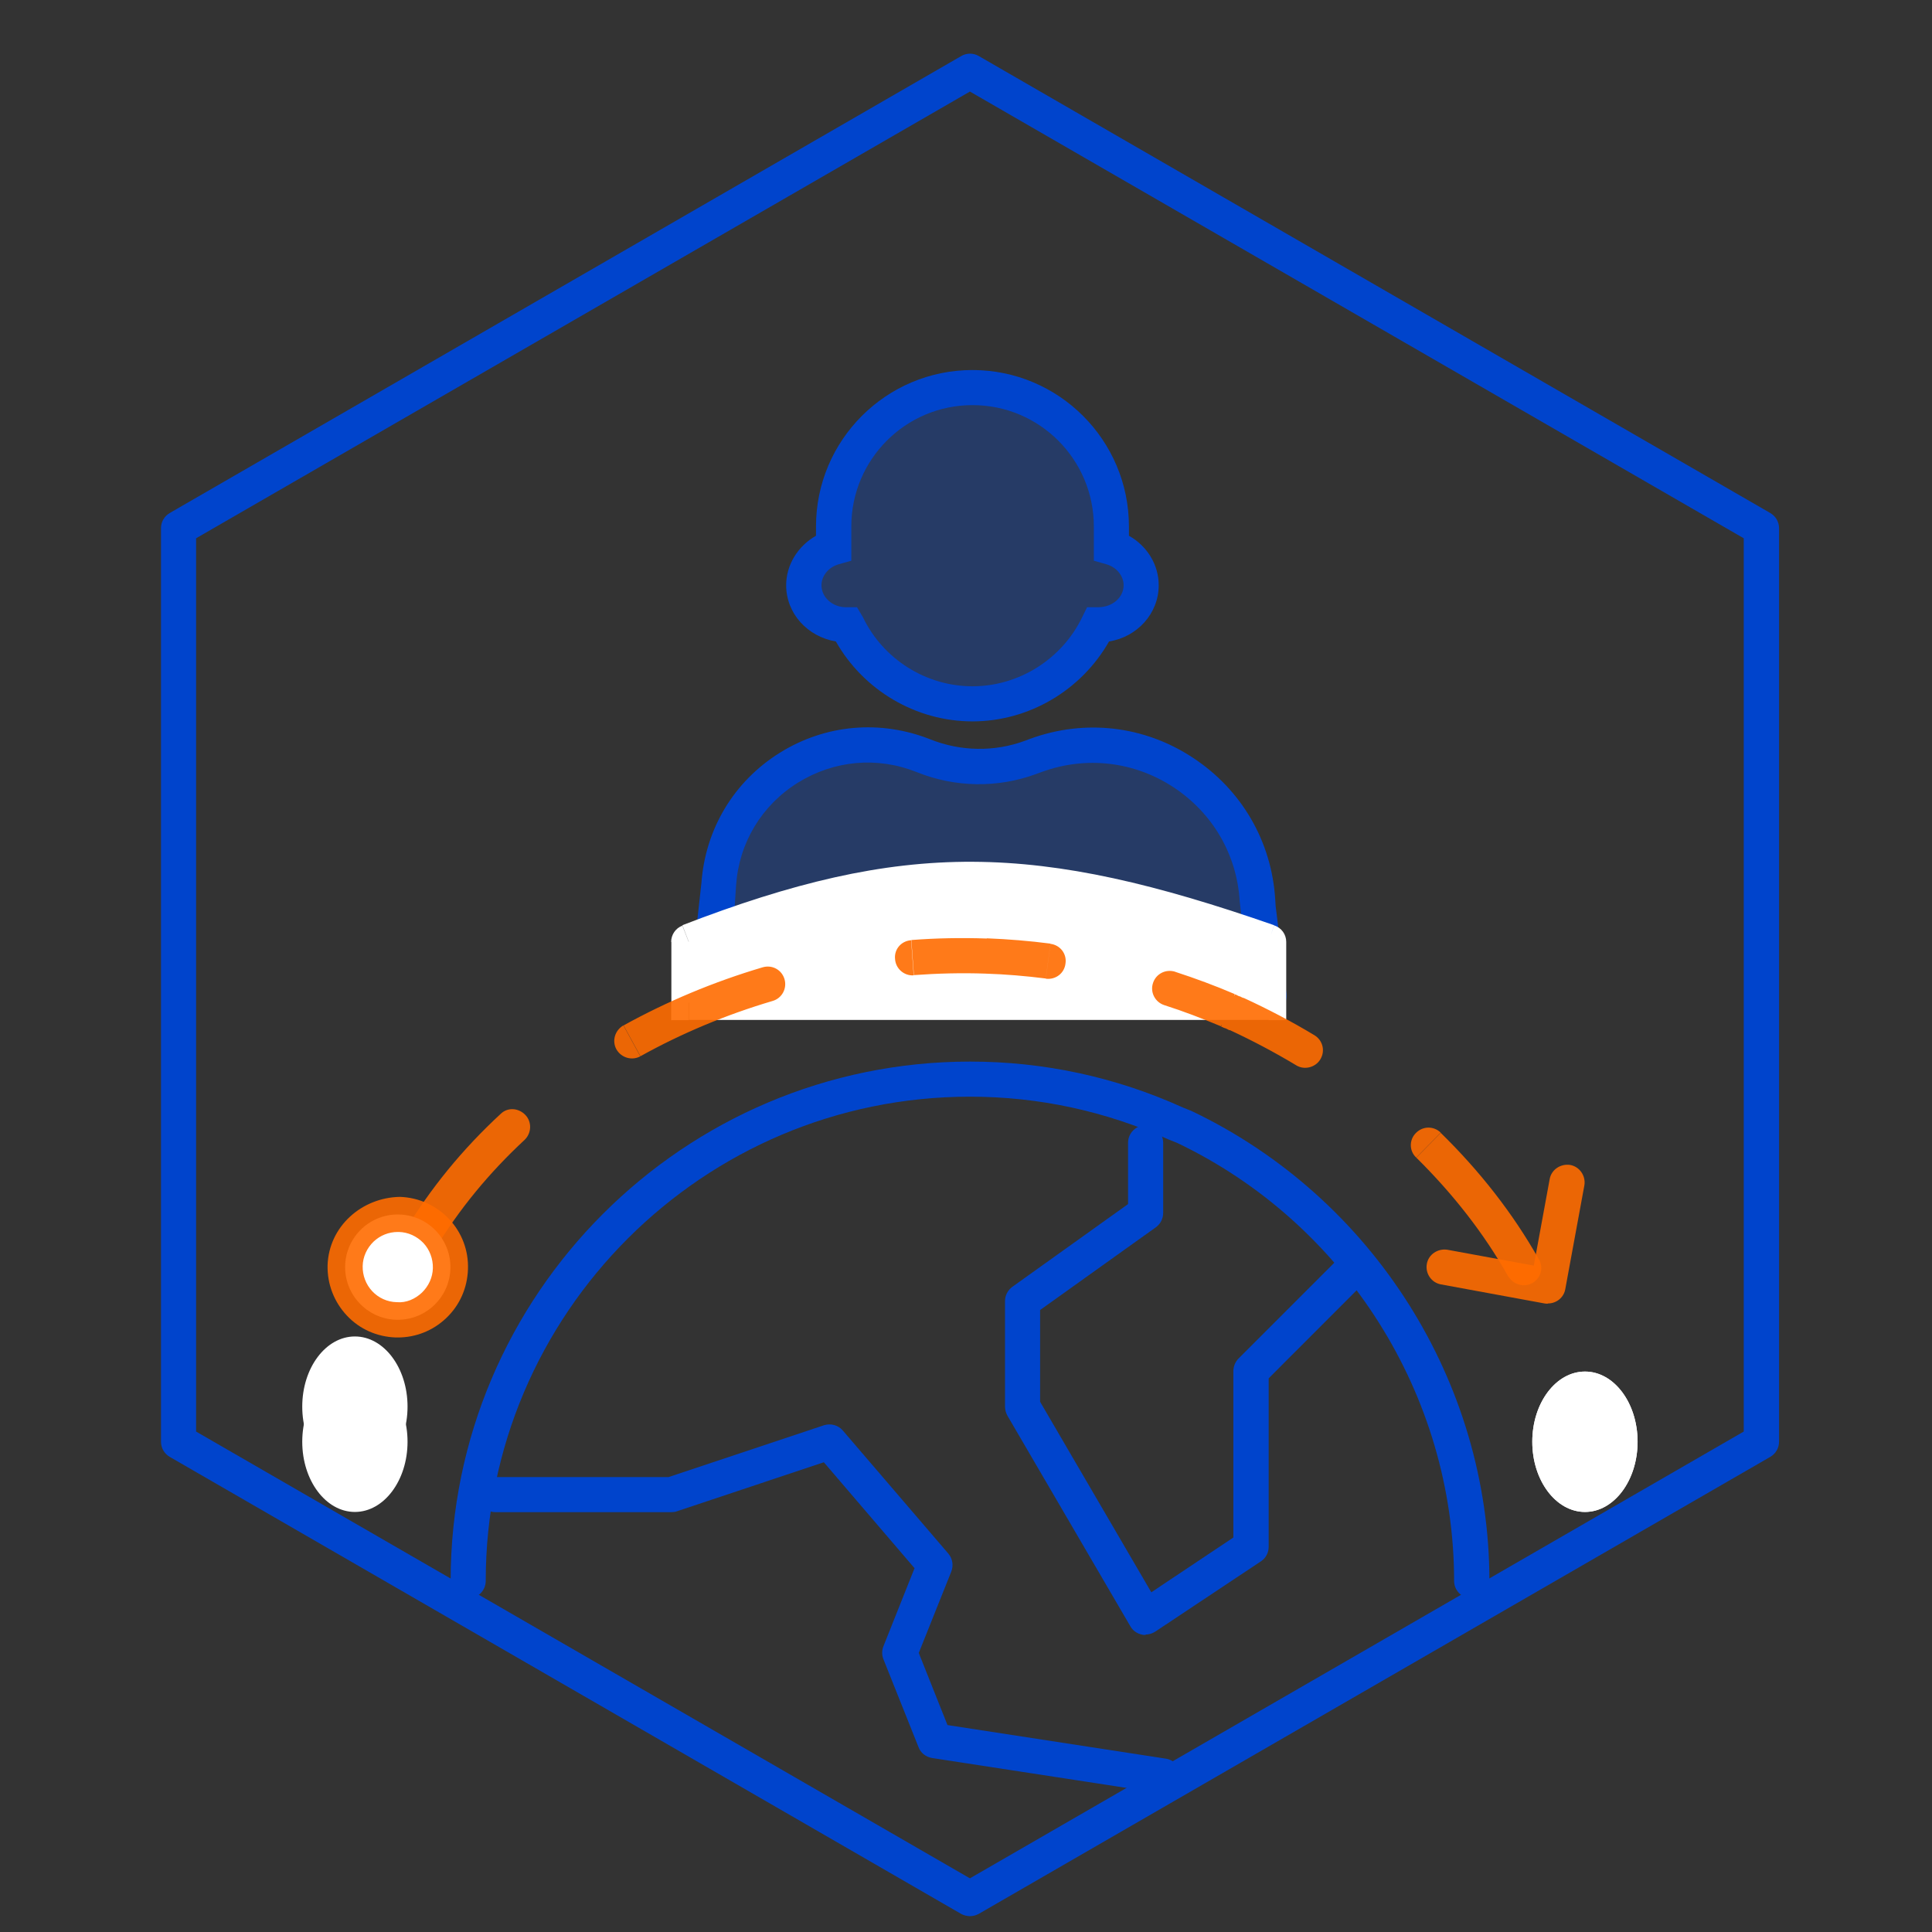 <svg width="36" height="36" viewBox="0 0 36 36" fill="none" xmlns="http://www.w3.org/2000/svg">
<rect x="0" y="0" width="36" height="36" fill="#333333" stroke="none"/>
<path d="M18.073 35.705C18.018 35.705 17.959 35.689 17.908 35.662L3.165 27.148C3.063 27.089 3 26.983 3 26.864V9.841C3 9.723 3.063 9.617 3.165 9.558L17.912 1.044C18.014 0.985 18.136 0.985 18.238 1.044L32.984 9.558C33.087 9.617 33.15 9.723 33.15 9.841V26.864C33.15 26.983 33.087 27.089 32.984 27.148L18.238 35.662C18.187 35.689 18.132 35.705 18.073 35.705ZM3.654 26.675L18.073 35L32.492 26.675V10.03L18.073 1.706L3.654 10.03V26.675Z" fill="#0044CC"/>
<path d="M27.422 29.784C27.241 29.784 27.095 29.638 27.095 29.457C27.095 25.998 25.07 22.795 21.938 21.298L21.78 21.235C20.598 20.703 19.353 20.435 18.073 20.435C13.097 20.435 9.051 24.481 9.051 29.457C9.051 29.638 8.905 29.784 8.724 29.784C8.543 29.784 8.397 29.638 8.397 29.457C8.397 24.123 12.739 19.781 18.077 19.781C19.452 19.781 20.787 20.069 22.04 20.636L22.206 20.703C25.582 22.314 27.753 25.75 27.753 29.461C27.753 29.642 27.607 29.788 27.426 29.788L27.422 29.784Z" fill="#0044CC"/>
<path d="M21.347 30.465C21.323 30.465 21.3 30.465 21.272 30.457C21.185 30.438 21.107 30.383 21.063 30.304L18.77 26.376C18.743 26.325 18.727 26.27 18.727 26.211V24.245C18.727 24.138 18.778 24.04 18.865 23.977L21.02 22.436V21.294C21.02 21.113 21.166 20.967 21.347 20.967C21.528 20.967 21.674 21.113 21.674 21.294V22.602C21.674 22.708 21.623 22.807 21.536 22.87L19.381 24.41V26.12L21.453 29.67L22.982 28.649V25.549C22.982 25.462 23.017 25.379 23.076 25.316L25.042 23.35C25.168 23.224 25.377 23.224 25.507 23.35C25.637 23.477 25.633 23.685 25.507 23.815L23.64 25.683V28.823C23.64 28.933 23.585 29.035 23.494 29.094L21.528 30.402C21.473 30.438 21.41 30.457 21.347 30.457V30.465Z" fill="#0044CC"/>
<path d="M21.674 33.412C21.674 33.412 21.642 33.412 21.623 33.412L17.368 32.758C17.254 32.739 17.155 32.664 17.116 32.557L16.462 30.919C16.43 30.84 16.43 30.753 16.462 30.674L17.041 29.221L15.351 27.247L12.613 28.161C12.581 28.173 12.546 28.177 12.51 28.177H9.236C9.055 28.177 8.909 28.031 8.909 27.849C8.909 27.668 9.055 27.523 9.236 27.523H12.459L15.355 26.557C15.481 26.518 15.623 26.557 15.705 26.656L17.671 28.949C17.75 29.043 17.77 29.169 17.726 29.284L17.12 30.8L17.655 32.144L21.725 32.77C21.902 32.798 22.024 32.963 21.997 33.144C21.973 33.306 21.831 33.42 21.674 33.42V33.412Z" fill="#0044CC"/>
<path d="M6.613 28.173C7.154 28.173 7.594 27.587 7.594 26.865C7.594 26.142 7.154 25.557 6.613 25.557C6.071 25.557 5.632 26.142 5.632 26.865C5.632 27.587 6.071 28.173 6.613 28.173Z" fill="white"/>
<path d="M29.534 28.173C30.075 28.173 30.514 27.587 30.514 26.865C30.514 26.142 30.075 25.557 29.534 25.557C28.992 25.557 28.552 26.142 28.552 26.865C28.552 27.587 28.992 28.173 29.534 28.173Z" fill="white"/>
<g opacity="0.25">
<path fill-rule="evenodd" clip-rule="evenodd" d="M15.532 9.81C15.532 8.38 16.69 7.222 18.12 7.222C19.55 7.222 20.709 8.38 20.709 9.81V10.2C21.028 10.291 21.264 10.574 21.264 10.905C21.264 11.311 20.91 11.642 20.48 11.642H20.46C20.043 12.513 19.152 13.115 18.124 13.115C17.096 13.115 16.206 12.513 15.788 11.642H15.768C15.335 11.642 14.984 11.311 14.984 10.905C14.984 10.574 15.221 10.295 15.54 10.2V9.81H15.532Z" fill="#0055FF"/>
</g>
<path d="M18.12 13.442C17.068 13.442 16.091 12.863 15.575 11.953C15.043 11.862 14.649 11.429 14.649 10.905C14.649 10.523 14.87 10.172 15.205 9.983V9.81C15.205 8.202 16.513 6.895 18.12 6.895C19.728 6.895 21.036 8.202 21.036 9.81V9.983C21.374 10.172 21.591 10.523 21.591 10.905C21.591 11.433 21.189 11.87 20.665 11.953C20.149 12.863 19.172 13.442 18.12 13.442ZM18.12 7.549C16.875 7.549 15.863 8.561 15.863 9.81V10.448L15.626 10.515C15.437 10.57 15.307 10.732 15.307 10.905C15.307 11.13 15.512 11.315 15.764 11.315H15.969L16.079 11.5C16.454 12.284 17.258 12.788 18.12 12.788C18.983 12.788 19.787 12.284 20.165 11.5L20.256 11.315H20.46C20.732 11.315 20.937 11.13 20.937 10.905C20.937 10.732 20.807 10.57 20.618 10.515L20.382 10.448V9.81C20.382 8.561 19.369 7.549 18.124 7.549H18.12Z" fill="#0044CC"/>
<g opacity="0.25">
<path d="M13.393 16.472L13.365 16.893L13.16 18.556H23.636L23.431 16.901L23.423 16.779C23.297 14.727 21.229 13.371 19.298 14.076L19.192 14.112C18.55 14.348 17.837 14.336 17.203 14.081C15.449 13.379 13.523 14.589 13.385 16.472H13.393Z" fill="#0055FF"/>
</g>
<path d="M23.64 18.883H13.164C13.07 18.883 12.983 18.843 12.92 18.773C12.857 18.702 12.829 18.611 12.841 18.516L13.07 16.452C13.144 15.444 13.676 14.561 14.527 14.029C15.378 13.497 16.402 13.407 17.336 13.777C17.899 14.002 18.526 14.013 19.093 13.805L19.2 13.765C20.216 13.395 21.323 13.521 22.229 14.12C23.135 14.715 23.695 15.676 23.762 16.759L23.77 16.885L23.971 18.516C23.982 18.611 23.955 18.702 23.892 18.773C23.829 18.843 23.742 18.883 23.648 18.883H23.64ZM13.53 18.229H23.265L23.1 16.795C23.049 15.924 22.596 15.148 21.863 14.667C21.13 14.187 20.236 14.084 19.412 14.384L19.306 14.423C18.589 14.687 17.797 14.675 17.084 14.388C16.347 14.092 15.54 14.167 14.866 14.585C14.192 15.006 13.771 15.704 13.716 16.495L13.688 16.913L13.527 18.229H13.53Z" fill="#0044CC"/>
<path d="M12.833 17.551C16.891 15.975 19.271 16.03 23.636 17.551V18.682H12.833V17.551Z" fill="white"/>
<path d="M12.833 17.551L12.715 17.248C12.589 17.295 12.506 17.417 12.506 17.551H12.833ZM23.64 17.551H23.967C23.967 17.413 23.88 17.287 23.742 17.244L23.636 17.551H23.64ZM23.64 18.682V19.009H23.967V18.682H23.64ZM12.833 18.682H12.506V19.009H12.833V18.682ZM12.951 17.855C14.961 17.075 16.525 16.708 18.116 16.716C19.716 16.724 21.359 17.102 23.533 17.858L23.742 17.24C21.548 16.476 19.826 16.066 18.124 16.058C16.422 16.05 14.764 16.448 12.715 17.24L12.951 17.851V17.855ZM23.64 17.224H18.238V17.878H23.64V17.224ZM18.238 17.224H12.837V17.878H18.238V17.224ZM23.313 17.551V18.682H23.967V17.551H23.313ZM23.64 18.351H12.837V19.005H23.64V18.351ZM13.164 18.682V17.551H12.51V18.682H13.164Z" fill="white"/>
<g opacity="0.9">
<path d="M28.84 24.292C28.82 24.292 28.801 24.292 28.781 24.288L26.851 23.933C26.673 23.902 26.555 23.729 26.587 23.551C26.618 23.374 26.791 23.26 26.969 23.287L28.58 23.583L28.876 21.971C28.907 21.794 29.08 21.68 29.258 21.707C29.435 21.739 29.553 21.912 29.522 22.09L29.167 24.02C29.14 24.178 29.002 24.288 28.844 24.288L28.84 24.292Z" fill="#FF6B00"/>
</g>
<g opacity="0.9">
<path d="M18.361 18.142C18.546 18.146 18.695 18.004 18.699 17.827C18.703 17.65 18.561 17.496 18.384 17.488L18.357 18.142H18.361ZM23.037 18.895L23.175 18.595H23.167L23.037 18.895ZM18.388 17.488C18.203 17.48 18.053 17.622 18.049 17.803C18.045 17.985 18.187 18.134 18.364 18.142L18.392 17.488H18.388ZM7.133 25.726C7.164 25.549 7.054 25.379 6.877 25.34C6.699 25.3 6.53 25.419 6.49 25.596L7.133 25.726ZM7.538 22.948C7.448 23.106 7.499 23.303 7.649 23.402C7.806 23.492 8.007 23.441 8.102 23.283L7.538 22.948ZM9.776 21.239C9.906 21.113 9.914 20.904 9.788 20.774C9.662 20.644 9.461 20.628 9.331 20.754L9.776 21.239ZM11.616 19.107C11.458 19.198 11.399 19.395 11.486 19.553C11.576 19.71 11.774 19.769 11.931 19.683L11.616 19.107ZM14.401 18.65C14.571 18.599 14.669 18.418 14.618 18.245C14.567 18.071 14.389 17.973 14.212 18.024L14.401 18.65ZM16.978 17.52C16.793 17.532 16.659 17.689 16.678 17.87C16.69 18.052 16.848 18.186 17.025 18.174L16.978 17.52ZM19.487 18.237C19.672 18.26 19.834 18.134 19.854 17.953C19.881 17.772 19.755 17.61 19.574 17.587L19.487 18.237ZM21.898 18.107C21.721 18.052 21.54 18.146 21.485 18.316C21.426 18.489 21.524 18.674 21.694 18.729L21.898 18.107ZM22.793 19.147C22.958 19.218 23.147 19.139 23.218 18.973C23.289 18.808 23.21 18.615 23.049 18.544L22.793 19.147ZM23.128 18.576C22.962 18.505 22.769 18.579 22.694 18.749C22.627 18.914 22.702 19.107 22.871 19.178L23.128 18.579V18.576ZM24.156 19.852C24.305 19.943 24.51 19.891 24.601 19.742C24.699 19.584 24.648 19.383 24.491 19.289L24.156 19.852ZM26.846 21.105C26.716 20.979 26.512 20.979 26.382 21.113C26.256 21.239 26.256 21.448 26.39 21.57L26.846 21.105ZM28.103 23.78C28.194 23.937 28.399 23.997 28.556 23.906C28.714 23.815 28.765 23.618 28.674 23.461L28.103 23.78ZM29.695 26.282C29.663 26.104 29.498 25.986 29.317 26.014C29.139 26.045 29.021 26.211 29.049 26.392L29.699 26.282H29.695ZM6.967 27.034C6.987 26.589 7.038 26.151 7.133 25.726L6.49 25.596C6.392 26.053 6.333 26.534 6.321 27.01L6.971 27.038L6.967 27.034ZM8.102 23.283C8.547 22.543 9.11 21.857 9.776 21.239L9.331 20.754C8.622 21.408 8.015 22.149 7.538 22.948L8.102 23.283ZM11.931 19.683C12.695 19.257 13.531 18.907 14.401 18.65L14.212 18.024C13.294 18.296 12.424 18.662 11.62 19.107L11.935 19.683H11.931ZM17.025 18.17C17.47 18.138 17.915 18.126 18.361 18.142L18.388 17.488C17.911 17.472 17.447 17.48 16.982 17.516L17.029 18.17H17.025ZM18.361 18.142C18.739 18.154 19.113 18.186 19.487 18.233L19.574 17.583C19.18 17.532 18.79 17.5 18.388 17.484L18.361 18.138V18.142ZM21.694 18.729C22.052 18.843 22.399 18.977 22.749 19.123L23.009 18.524C22.643 18.367 22.269 18.229 21.894 18.107L21.689 18.729H21.694ZM22.749 19.127L22.797 19.147L23.053 18.544L23.013 18.528L22.753 19.127H22.749ZM22.871 19.178L22.911 19.198L23.167 18.595L23.128 18.579L22.871 19.178ZM22.907 19.19C23.332 19.387 23.75 19.608 24.156 19.852L24.491 19.289C24.065 19.032 23.628 18.804 23.175 18.595L22.907 19.19ZM26.39 21.57C27.071 22.243 27.654 22.984 28.103 23.784L28.674 23.465C28.19 22.606 27.567 21.814 26.846 21.109L26.39 21.574V21.57ZM29.049 26.392C29.128 26.845 29.159 27.302 29.139 27.767L29.793 27.794C29.813 27.282 29.774 26.778 29.695 26.282L29.045 26.392H29.049Z" fill="#FF6B00"/>
</g>
<path d="M6.613 27.518C7.154 27.518 7.594 26.933 7.594 26.21C7.594 25.488 7.154 24.903 6.613 24.903C6.071 24.903 5.632 25.488 5.632 26.21C5.632 26.933 6.071 27.518 6.613 27.518Z" fill="white"/>
<path d="M29.534 28.173C30.075 28.173 30.514 27.587 30.514 26.865C30.514 26.142 30.075 25.557 29.534 25.557C28.992 25.557 28.552 26.142 28.552 26.865C28.552 27.587 28.992 28.173 29.534 28.173Z" fill="white"/>
<path d="M7.412 24.592C7.954 24.592 8.393 24.152 8.393 23.611C8.393 23.069 7.954 22.63 7.412 22.63C6.871 22.63 6.431 23.069 6.431 23.611C6.431 24.152 6.871 24.592 7.412 24.592Z" fill="white"/>
<g opacity="0.9">
<path d="M7.416 24.922C7.416 24.922 7.389 24.922 7.377 24.922C7.026 24.91 6.703 24.769 6.463 24.513C6.223 24.256 6.096 23.926 6.104 23.575C6.128 22.854 6.739 22.314 7.452 22.302C7.802 22.314 8.125 22.46 8.366 22.712C8.606 22.968 8.732 23.299 8.72 23.65C8.708 24 8.567 24.323 8.311 24.564C8.066 24.796 7.747 24.922 7.412 24.922H7.416ZM7.412 22.956C7.243 22.956 7.085 23.02 6.963 23.134C6.837 23.256 6.762 23.417 6.758 23.591C6.754 23.764 6.817 23.933 6.936 24.06C7.054 24.186 7.219 24.261 7.393 24.264C7.57 24.28 7.735 24.205 7.861 24.087C7.987 23.965 8.062 23.803 8.066 23.63C8.07 23.457 8.007 23.287 7.889 23.161C7.767 23.035 7.605 22.96 7.432 22.956C7.432 22.956 7.42 22.956 7.412 22.956Z" fill="#FF6B00"/>
</g>
</svg>
